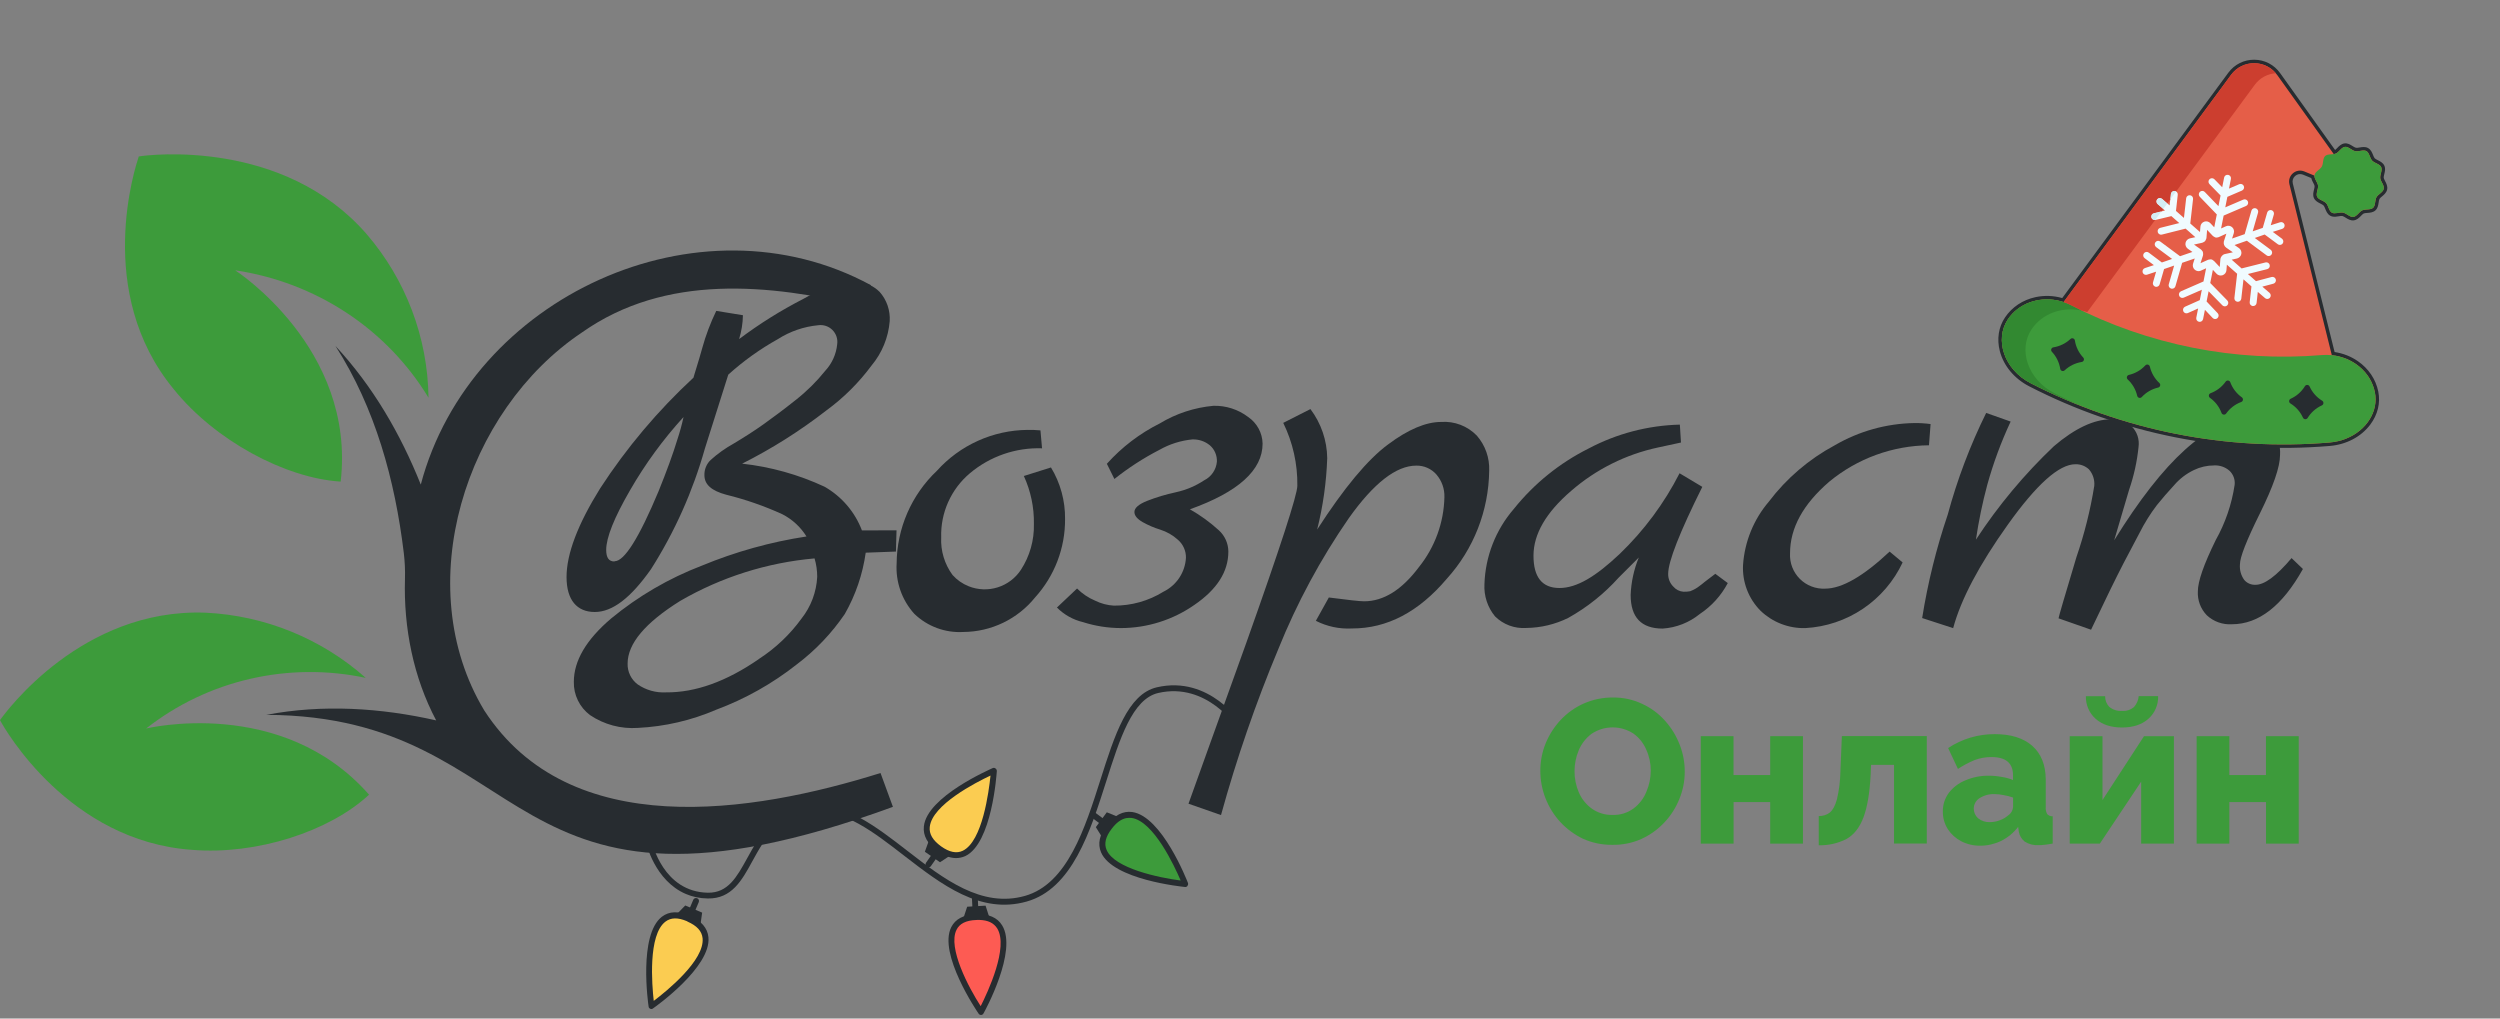 <svg width="243" height="99" viewBox="0 0 243 99" fill="none" xmlns="http://www.w3.org/2000/svg">
<rect x="0" y="0" width="243" height="99" fill="#808080" stroke="none"/>
<path d="M87.143 51.549L87.084 53.612L84.148 53.721C83.853 55.818 83.164 57.839 82.115 59.679C80.837 61.557 79.26 63.212 77.446 64.58C75.082 66.445 72.441 67.931 69.62 68.983C67.205 70.024 64.623 70.624 61.997 70.752C60.353 70.867 58.719 70.429 57.353 69.509C56.851 69.134 56.446 68.645 56.172 68.082C55.897 67.519 55.762 66.898 55.777 66.272C55.777 64.229 56.981 62.181 59.389 60.128C62.032 57.945 65.014 56.207 68.216 54.982C71.481 53.631 74.897 52.678 78.39 52.145C77.819 51.224 77.007 50.477 76.043 49.983C74.286 49.182 72.457 48.546 70.582 48.085C69.173 47.703 68.469 47.107 68.469 46.187C68.461 45.912 68.511 45.639 68.616 45.385C68.719 45.13 68.876 44.9 69.075 44.711C69.753 44.1 70.498 43.568 71.296 43.125C72.328 42.508 73.314 41.882 74.232 41.227C75.15 40.571 76.19 39.798 77.343 38.879C78.405 38.047 79.368 37.095 80.212 36.042C80.871 35.333 81.28 34.427 81.375 33.463C81.411 33.212 81.388 32.955 81.308 32.715C81.228 32.474 81.093 32.255 80.913 32.075C80.734 31.895 80.515 31.759 80.273 31.68C80.033 31.6 79.777 31.577 79.525 31.613C78.132 31.746 76.791 32.208 75.612 32.962C73.878 33.927 72.26 35.086 70.788 36.416L68.518 43.589C67.352 47.737 65.585 51.692 63.274 55.328C61.316 58.108 59.536 59.486 57.812 59.486C56.089 59.486 55.068 58.333 55.068 56.089C55.068 53.845 56.154 50.971 58.336 47.468C60.903 43.52 63.949 39.906 67.406 36.708C67.406 36.708 67.504 36.344 67.7 35.727C67.896 35.111 68.072 34.487 68.25 33.86C68.595 32.607 69.054 31.388 69.62 30.218L72.212 30.639C72.199 31.426 72.074 32.208 71.841 32.96C73.809 31.479 75.901 30.17 78.094 29.047C79.595 28.161 81.264 27.598 82.995 27.394C83.457 27.373 83.919 27.451 84.349 27.621C84.781 27.789 85.172 28.044 85.5 28.371C85.843 28.758 86.106 29.208 86.274 29.697C86.441 30.186 86.511 30.703 86.48 31.219C86.35 32.801 85.735 34.304 84.718 35.524C83.478 37.201 81.99 38.679 80.304 39.909C77.755 41.889 75.019 43.617 72.135 45.067C74.91 45.373 77.616 46.13 80.147 47.309C81.813 48.261 83.097 49.761 83.779 51.554L87.143 51.549ZM59.745 54.551C60.692 54.551 62.114 52.285 64.011 47.752C64.821 45.751 65.428 44.081 65.833 42.743C66.075 42.019 66.278 41.282 66.439 40.535C64.454 42.711 62.712 45.096 61.243 47.649C59.696 50.321 58.922 52.255 58.922 53.45C58.922 54.203 59.18 54.575 59.714 54.575L59.745 54.551ZM73.778 64.043C75.383 63.004 76.783 61.676 77.905 60.128C78.824 58.966 79.358 57.547 79.433 56.068C79.433 55.462 79.347 54.859 79.174 54.278C74.574 54.683 70.118 56.091 66.121 58.405C62.706 60.538 61.004 62.563 61.004 64.5C60.992 64.891 61.075 65.279 61.246 65.632C61.417 65.984 61.67 66.291 61.984 66.525C62.79 67.079 63.757 67.351 64.734 67.298C67.59 67.324 70.6 66.245 73.762 64.061L73.778 64.043Z" fill="#272C30"/>
<path d="M102.154 45.436C103.07 46.945 103.544 48.68 103.524 50.445C103.544 53.264 102.502 55.988 100.606 58.075C99.766 59.114 98.705 59.955 97.501 60.534C96.296 61.114 94.978 61.419 93.641 61.428C92.766 61.479 91.89 61.349 91.068 61.044C90.246 60.739 89.496 60.268 88.866 59.658C88.269 58.996 87.81 58.222 87.516 57.381C87.222 56.539 87.099 55.648 87.153 54.758C87.166 53.073 87.519 51.408 88.19 49.863C88.862 48.318 89.838 46.925 91.061 45.766C92.173 44.528 93.53 43.535 95.046 42.85C96.562 42.164 98.205 41.802 99.868 41.786C100.29 41.779 100.712 41.794 101.132 41.833L101.287 43.576C98.73 43.489 96.231 44.353 94.273 46.001C93.369 46.761 92.649 47.716 92.166 48.794C91.683 49.871 91.45 51.044 91.484 52.225C91.42 53.538 91.81 54.833 92.589 55.893C93.019 56.371 93.554 56.745 94.152 56.984C95.053 57.344 96.052 57.382 96.978 57.09C97.904 56.799 98.701 56.196 99.234 55.385C100.094 54.062 100.533 52.51 100.495 50.933C100.523 49.324 100.189 47.729 99.518 46.267L102.154 45.436Z" fill="#272C30"/>
<path d="M122.724 43.115C122.724 45.694 120.369 47.824 115.659 49.504C116.672 50.078 117.618 50.764 118.478 51.549C118.765 51.811 118.995 52.13 119.153 52.485C119.311 52.84 119.394 53.224 119.396 53.612C119.396 55.568 118.291 57.299 116.079 58.807C113.989 60.262 111.504 61.044 108.957 61.049C107.705 61.047 106.46 60.852 105.268 60.471C104.307 60.244 103.43 59.752 102.734 59.052L104.69 57.203C105.195 57.708 105.793 58.11 106.452 58.387C107.016 58.666 107.63 58.829 108.258 58.867C109.962 58.882 111.635 58.413 113.084 57.515C113.709 57.21 114.241 56.743 114.626 56.164C115.011 55.584 115.235 54.913 115.274 54.219C115.28 53.885 115.213 53.554 115.076 53.249C114.939 52.944 114.736 52.674 114.482 52.457C113.989 52.011 113.404 51.678 112.769 51.479C112.174 51.297 111.599 51.05 111.056 50.744C110.541 50.445 110.265 50.12 110.265 49.767C110.265 49.375 110.675 49.014 111.508 48.681C112.408 48.331 113.334 48.053 114.278 47.85C115.266 47.637 116.206 47.241 117.049 46.684C117.392 46.515 117.686 46.259 117.9 45.942C118.117 45.625 118.248 45.258 118.282 44.876C118.295 44.577 118.24 44.278 118.122 44.002C118.007 43.728 117.83 43.485 117.606 43.29C117.126 42.893 116.516 42.688 115.893 42.712C114.772 42.822 113.685 43.165 112.705 43.721C111.153 44.52 109.684 45.47 108.319 46.558L107.587 45.08C109.04 43.462 110.785 42.131 112.731 41.157C114.317 40.197 116.101 39.612 117.947 39.444C119.165 39.412 120.357 39.797 121.326 40.535C121.747 40.824 122.094 41.209 122.337 41.657C122.582 42.107 122.714 42.608 122.724 43.12V43.115Z" fill="#272C30"/>
<path d="M134.916 43.202C136.874 41.735 138.605 41.013 140.075 41.013C140.716 40.967 141.358 41.063 141.958 41.292C142.558 41.522 143.1 41.88 143.547 42.341C144.367 43.282 144.797 44.499 144.749 45.746C144.705 49.638 143.237 53.38 140.622 56.264C137.894 59.485 134.825 61.093 131.415 61.087C130.199 61.153 128.987 60.897 127.902 60.344L129.163 58.075C131.023 58.317 132.168 58.446 132.589 58.446C134.488 58.446 136.267 57.329 137.921 55.119C139.472 53.187 140.343 50.797 140.397 48.32C140.422 47.518 140.146 46.736 139.624 46.127C139.381 45.848 139.08 45.625 138.741 45.475C138.403 45.325 138.036 45.251 137.666 45.258C135.71 45.258 133.522 46.963 131.1 50.373C128.354 54.346 126.056 58.611 124.251 63.092C122.056 68.346 120.195 73.735 118.682 79.225L115.522 78.119C115.592 77.904 116.257 76.084 117.48 72.661C118.703 69.238 119.954 65.813 121.148 62.46C124.45 53.174 126.101 48.094 126.101 47.218C126.132 45.1 125.663 43.005 124.731 41.103L127.373 39.762C128.413 41.138 128.985 42.811 129.006 44.536C128.926 46.876 128.598 49.201 128.028 51.472C130.644 47.415 132.94 44.659 134.916 43.202Z" fill="#272C30"/>
<path d="M166.728 55.774L167.94 56.674C167.3 57.888 166.365 58.921 165.221 59.679C164.194 60.515 162.932 61.011 161.61 61.098C159.536 61.098 158.499 60.008 158.499 57.83C158.548 56.58 158.816 55.348 159.291 54.19L157.335 56.145C155.928 57.711 154.272 59.034 152.434 60.061C151.164 60.688 149.77 61.022 148.353 61.038C147.797 61.078 147.238 60.998 146.715 60.804C146.192 60.61 145.716 60.306 145.319 59.914C144.592 59.034 144.224 57.912 144.288 56.772C144.375 54.081 145.384 51.501 147.146 49.465C149.116 47.005 151.596 45.002 154.415 43.594C157.151 42.144 160.186 41.349 163.282 41.273L163.39 43.014L161.169 43.494C158.04 44.163 155.131 45.615 152.715 47.714C150.267 49.816 149.055 51.92 149.055 54.012C149.055 56.104 149.896 57.154 151.58 57.154C153.265 57.154 155.112 56.04 157.449 53.827C159.806 51.559 161.768 48.914 163.253 46.001L165.464 47.322C163.254 51.763 162.148 54.581 162.147 55.774C162.141 56.004 162.183 56.233 162.268 56.447C162.353 56.661 162.482 56.856 162.647 57.017C162.769 57.161 162.918 57.279 163.086 57.364C163.254 57.45 163.437 57.501 163.625 57.515C163.848 57.525 164.071 57.508 164.29 57.466L164.602 57.329C164.742 57.261 164.877 57.183 165.005 57.095L165.425 56.782C165.541 56.674 165.748 56.525 166.032 56.303L166.728 55.774Z" fill="#272C30"/>
<path d="M183.671 53.615L184.935 54.67C184.082 56.489 182.752 58.044 181.086 59.167C179.419 60.291 177.48 60.942 175.473 61.051C174.676 61.071 173.882 60.934 173.138 60.646C172.394 60.359 171.714 59.928 171.137 59.377C170.553 58.793 170.098 58.092 169.803 57.32C169.508 56.548 169.379 55.722 169.424 54.897C169.582 52.636 170.46 50.485 171.931 48.761C173.647 46.494 175.833 44.625 178.339 43.282C180.691 41.911 183.356 41.166 186.078 41.121C186.604 41.115 187.13 41.148 187.652 41.219L187.497 43.282C183.958 43.315 180.537 44.563 177.808 46.816C175.264 49.002 173.992 51.323 173.992 53.78C173.967 54.237 174.038 54.694 174.201 55.122C174.364 55.549 174.616 55.938 174.939 56.261C175.261 56.587 175.649 56.839 176.077 57.002C176.504 57.167 176.961 57.24 177.418 57.216C179.046 57.206 181.12 56.011 183.671 53.615Z" fill="#272C30"/>
<path d="M222.74 54.247L223.844 55.305C221.847 58.885 219.549 60.676 216.949 60.677C216.503 60.706 216.056 60.644 215.636 60.494C215.215 60.344 214.83 60.11 214.503 59.806C214.206 59.499 213.975 59.135 213.825 58.736C213.675 58.336 213.609 57.91 213.631 57.484C213.631 56.507 214.209 54.861 215.365 52.503C216.301 50.838 216.925 49.015 217.207 47.126C217.235 46.874 217.205 46.62 217.119 46.383C217.031 46.145 216.89 45.931 216.706 45.756C216.291 45.393 215.75 45.207 215.2 45.24C214.521 45.24 213.852 45.395 213.242 45.691C212.517 46.038 211.871 46.53 211.346 47.138C210.729 47.804 210.162 48.459 209.651 49.096C209.009 49.939 208.446 50.84 207.969 51.786L206.421 54.722C205.678 56.156 204.621 58.318 203.251 61.209L200.091 60.102C200.091 59.995 200.671 58.009 201.832 54.144C202.607 51.892 203.186 49.578 203.563 47.226C203.589 46.938 203.557 46.647 203.468 46.371C203.38 46.096 203.236 45.841 203.047 45.622C202.69 45.288 202.215 45.109 201.726 45.124C200.142 45.124 197.954 47.081 195.161 50.995C192.368 54.908 190.597 58.261 189.847 61.054L186.834 60.074C187.378 56.661 188.209 53.3 189.318 50.027C190.241 46.617 191.493 43.304 193.056 40.136L195.434 40.977C194.509 42.958 193.749 45.013 193.164 47.12C192.693 48.876 192.325 50.657 192.06 52.454C194.225 49.144 196.768 46.096 199.637 43.373C201.682 41.629 203.55 40.76 205.175 40.76C205.541 40.708 205.913 40.742 206.264 40.858C206.614 40.975 206.931 41.172 207.192 41.433C207.453 41.694 207.65 42.012 207.768 42.362C207.884 42.712 207.917 43.084 207.866 43.45C207.721 44.87 207.412 46.269 206.945 47.618C206.331 49.682 205.841 51.327 205.498 52.519C210.337 44.691 214.679 40.778 218.522 40.778C218.94 40.757 219.358 40.825 219.748 40.977C220.134 41.128 220.485 41.356 220.78 41.647C221.384 42.365 221.686 43.29 221.62 44.226C221.62 45.375 220.968 47.267 219.663 49.901C218.357 52.535 217.711 54.189 217.723 54.864C217.676 55.401 217.826 55.937 218.143 56.372C218.272 56.525 218.435 56.646 218.618 56.726C218.801 56.808 219 56.848 219.201 56.842C220.08 56.868 221.259 56.003 222.74 54.247Z" fill="#272C30"/>
<path d="M85.587 75.137C73.076 79.055 55.385 81.866 47.073 69.06C39.791 56.963 45.19 39.914 56.584 32.302C64.708 26.584 74.755 27.598 83.913 29.78L84.648 27.716C67.899 18.634 45.729 28.869 40.9 47.102C38.932 42.173 36.231 37.525 32.606 33.628C36.476 39.651 38.398 46.687 39.249 53.747C39.35 54.589 39.388 55.437 39.363 56.285C39.226 61.018 40.175 65.828 42.396 70.022C36.992 68.8 31.36 68.441 25.887 69.483C52.245 69.597 48.291 92.506 86.792 78.426L85.587 75.137Z" fill="#272C30"/>
<path d="M35.55 65.89C31.842 65.101 28.005 65.134 24.311 65.986C20.628 66.831 17.177 68.479 14.204 70.811C14.204 70.811 27.388 67.595 35.873 77.242C32.05 80.801 24.948 83.128 18.654 82.604C6.707 81.766 0.48 70.907 0 69.996C0.591 69.166 7.976 59.106 19.972 59.553C25.736 59.825 31.233 62.062 35.55 65.89Z" fill="#3D9B3B"/>
<path d="M41.651 38.655C39.641 35.346 36.919 32.527 33.683 30.401C30.419 28.254 26.726 26.845 22.861 26.274C22.861 26.274 34.606 33.829 33.115 46.813C27.698 46.473 20.872 42.8 16.876 37.817C9.117 28.392 13.172 16.189 13.487 15.207C14.573 15.021 27.559 13.489 35.623 22.738C39.443 27.169 41.578 32.805 41.651 38.655Z" fill="#3D9B3B"/>
<path d="M156.725 82.119C155.738 82.132 154.759 81.928 153.859 81.523C153.027 81.123 152.278 80.569 151.651 79.891C151.037 79.215 150.552 78.434 150.219 77.585C149.889 76.734 149.72 75.83 149.721 74.918C149.718 74.004 149.893 73.099 150.237 72.253C150.585 71.408 151.083 70.633 151.708 69.965C152.344 69.29 153.109 68.749 153.957 68.374C154.847 67.984 155.81 67.788 156.782 67.799C157.762 67.785 158.733 67.996 159.619 68.415C160.461 68.799 161.213 69.354 161.828 70.045C162.444 70.724 162.929 71.511 163.259 72.367C163.587 73.197 163.756 74.082 163.757 74.974C163.763 75.902 163.583 76.821 163.228 77.677C162.886 78.525 162.387 79.3 161.758 79.963C161.125 80.632 160.368 81.173 159.529 81.554C158.646 81.942 157.689 82.135 156.725 82.119ZM153.044 74.959C153.041 75.668 153.183 76.37 153.462 77.022C153.732 77.648 154.165 78.191 154.715 78.593C155.306 79.014 156.018 79.231 156.743 79.21C157.479 79.237 158.203 79.013 158.794 78.573C159.344 78.158 159.77 77.602 160.027 76.963C160.306 76.317 160.451 75.621 160.455 74.918C160.459 74.211 160.31 73.512 160.017 72.87C159.754 72.239 159.319 71.695 158.763 71.299C158.155 70.904 157.443 70.696 156.718 70.703C155.992 70.71 155.285 70.931 154.684 71.338C154.141 71.751 153.716 72.299 153.451 72.929C153.184 73.572 153.045 74.262 153.044 74.959Z" fill="#3D9B3B"/>
<path d="M165.315 82V71.557H168.498V75.335H172.063V71.557H175.247V82H172.063V77.961H168.504V82H165.315Z" fill="#3D9B3B"/>
<path d="M176.782 82.158V79.321C177.167 79.333 177.546 79.214 177.855 78.983C178.145 78.745 178.378 78.316 178.551 77.693C178.76 76.8 178.873 75.887 178.889 74.969L179.028 71.546H187.283V81.99H184.1V74.343H181.866L181.827 75.317C181.735 77.08 181.502 78.456 181.131 79.444C180.759 80.433 180.211 81.134 179.485 81.546C178.65 81.974 177.72 82.184 176.782 82.158Z" fill="#3D9B3B"/>
<path d="M188.844 78.877C188.834 78.228 189.037 77.594 189.422 77.071C189.835 76.533 190.385 76.115 191.014 75.859C191.746 75.542 192.538 75.385 193.335 75.4C193.756 75.4 194.176 75.441 194.589 75.521C194.959 75.575 195.32 75.675 195.665 75.818V75.356C195.665 74.175 194.968 73.585 193.575 73.587C193.011 73.583 192.452 73.683 191.924 73.883C191.36 74.115 190.82 74.402 190.312 74.74L189.358 72.71C190.702 71.82 192.28 71.349 193.893 71.358C195.459 71.358 196.673 71.737 197.533 72.493C198.392 73.25 198.83 74.33 198.846 75.733V78.451C198.826 78.685 198.875 78.92 198.985 79.127C199.054 79.2 199.137 79.258 199.23 79.296C199.324 79.334 199.424 79.351 199.524 79.346V81.993C199.245 82.044 198.993 82.086 198.766 82.111C198.568 82.135 198.369 82.148 198.17 82.15C197.689 82.183 197.21 82.062 196.802 81.805C196.496 81.562 196.29 81.215 196.225 80.829L196.165 80.37C195.722 80.95 195.151 81.42 194.496 81.743C193.869 82.044 193.182 82.201 192.487 82.202C191.837 82.211 191.195 82.06 190.616 81.763C190.093 81.489 189.649 81.085 189.327 80.59C189.003 80.078 188.835 79.483 188.844 78.877ZM195.172 79.274C195.311 79.185 195.429 79.065 195.515 78.924C195.601 78.783 195.654 78.624 195.67 78.459V77.525C195.374 77.414 195.067 77.334 194.754 77.285C194.467 77.223 194.174 77.19 193.88 77.188C193.36 77.165 192.845 77.304 192.407 77.585C192.236 77.693 192.095 77.843 191.998 78.02C191.9 78.197 191.849 78.396 191.85 78.598C191.849 78.775 191.886 78.949 191.958 79.11C192.03 79.271 192.136 79.415 192.267 79.532C192.592 79.796 193.003 79.931 193.421 79.911C193.747 79.91 194.071 79.849 194.375 79.731C194.666 79.629 194.937 79.474 195.172 79.274Z" fill="#3D9B3B"/>
<path d="M201.177 82.001V71.557H204.361V77.763L208.398 71.557H211.303V82.001H208.122V75.973L204.103 82.001H201.177ZM206.252 70.713C205.189 70.713 204.34 70.435 203.706 69.878C203.394 69.602 203.147 69.262 202.981 68.88C202.816 68.499 202.736 68.085 202.748 67.67H204.619C204.61 68.053 204.753 68.424 205.016 68.701C205.361 68.989 205.804 69.131 206.252 69.099C206.463 69.116 206.675 69.092 206.876 69.027C207.078 68.962 207.265 68.857 207.425 68.72C207.688 68.428 207.848 68.058 207.882 67.667H209.77C209.783 68.083 209.704 68.496 209.539 68.877C209.374 69.259 209.127 69.6 208.816 69.875C208.181 70.434 207.327 70.713 206.252 70.713Z" fill="#3D9B3B"/>
<path d="M213.513 82V71.557H216.692V75.335H220.251V71.557H223.435V82H220.257V77.961H216.692V82H213.513Z" fill="#3D9B3B"/>
<g clip-path="url(#clip0_2_4458)">
<path d="M208.859 24.552C208.71 24.441 208.499 24.47 208.387 24.619C208.275 24.767 208.305 24.979 208.454 25.09L209.357 25.77L208.483 26.058C208.306 26.116 208.21 26.306 208.269 26.483C208.308 26.603 208.408 26.685 208.523 26.708C208.578 26.719 208.637 26.716 208.694 26.698L209.573 26.408L209.271 27.45C209.219 27.628 209.322 27.815 209.501 27.867C209.51 27.87 209.52 27.872 209.529 27.874C209.699 27.908 209.869 27.806 209.918 27.637L210.349 26.149L211.326 25.813L210.804 27.634C210.753 27.813 210.856 28 211.035 28.051C211.044 28.054 211.053 28.056 211.063 28.058C211.233 28.091 211.403 27.99 211.452 27.82L212.104 25.546L213.328 25.124L213.171 25.609C213.094 25.827 213.157 26.065 213.33 26.216C213.407 26.282 213.496 26.325 213.59 26.344C213.707 26.367 213.831 26.352 213.942 26.297L214.433 26.075L214.179 27.357L211.993 28.311C211.823 28.386 211.745 28.584 211.819 28.755C211.865 28.86 211.958 28.93 212.063 28.951C212.128 28.963 212.197 28.957 212.263 28.929L214.019 28.162L213.819 29.171L212.387 29.81C212.218 29.886 212.141 30.085 212.217 30.255C212.264 30.359 212.356 30.428 212.46 30.448C212.526 30.461 212.596 30.455 212.662 30.425L213.658 29.981L213.479 30.881C213.443 31.064 213.561 31.241 213.744 31.277C213.926 31.313 214.104 31.195 214.14 31.012L214.319 30.112L215.069 30.903C215.118 30.956 215.181 30.989 215.247 31.002C215.351 31.023 215.462 30.994 215.545 30.916C215.68 30.788 215.686 30.575 215.558 30.44L214.48 29.302L214.677 28.308L216.012 29.675C216.061 29.725 216.122 29.757 216.187 29.77C216.292 29.791 216.405 29.761 216.488 29.68C216.621 29.55 216.623 29.337 216.493 29.204L214.836 27.507L215.09 26.227L215.435 26.593C215.583 26.762 215.816 26.824 216.031 26.752C216.249 26.679 216.398 26.483 216.41 26.26L216.452 25.726L217.45 26.607L217.183 28.958C217.163 29.134 217.282 29.293 217.452 29.326C217.461 29.328 217.47 29.33 217.48 29.331C217.665 29.352 217.832 29.219 217.852 29.034L218.066 27.151L218.84 27.835L218.67 29.375C218.651 29.55 218.769 29.709 218.939 29.742C218.949 29.744 218.958 29.746 218.968 29.747C219.153 29.767 219.319 29.634 219.34 29.449L219.459 28.371L220.161 28.975C220.206 29.014 220.259 29.039 220.315 29.05C220.43 29.073 220.554 29.034 220.636 28.939C220.757 28.798 220.741 28.585 220.6 28.464L219.898 27.86L220.97 27.575C221.15 27.527 221.257 27.343 221.209 27.163C221.162 26.983 220.977 26.876 220.797 26.924L219.282 27.327L218.495 26.632L220.372 26.16C220.552 26.115 220.662 25.932 220.616 25.752C220.571 25.571 220.388 25.462 220.207 25.507L217.883 26.091L216.918 25.239L217.428 25.127L217.445 25.123C217.657 25.064 217.815 24.897 217.857 24.686C217.899 24.475 217.817 24.26 217.643 24.125L217.198 23.815L218.397 23.398L220.314 24.82C220.355 24.851 220.401 24.871 220.448 24.88C220.572 24.905 220.705 24.858 220.785 24.75C220.896 24.601 220.864 24.39 220.715 24.279L219.166 23.13L220.128 22.795L221.404 23.739C221.446 23.77 221.492 23.789 221.539 23.799C221.663 23.823 221.795 23.777 221.875 23.668C221.986 23.519 221.954 23.308 221.805 23.197L220.913 22.538L221.833 22.244C222.01 22.188 222.108 21.998 222.051 21.821C221.995 21.644 221.805 21.546 221.628 21.602L220.715 21.894L221.019 20.845C221.07 20.667 220.967 20.48 220.789 20.428C220.61 20.377 220.423 20.479 220.371 20.658L219.94 22.147L218.962 22.488L219.485 20.661C219.537 20.482 219.433 20.295 219.254 20.244C219.075 20.192 218.889 20.296 218.838 20.475L218.183 22.759L216.957 23.186L217.119 22.686C217.195 22.468 217.133 22.23 216.96 22.079C216.787 21.93 216.549 21.899 216.348 21.998L215.889 22.205L216.138 20.954L218.318 20.019C218.489 19.946 218.568 19.748 218.495 19.577C218.421 19.406 218.223 19.327 218.052 19.4L216.297 20.152L216.499 19.133L217.921 18.521C218.092 18.448 218.171 18.25 218.097 18.079C218.024 17.908 217.826 17.829 217.655 17.902L216.659 18.331L216.845 17.391C216.882 17.208 216.763 17.031 216.581 16.995C216.398 16.959 216.221 17.077 216.185 17.26L215.998 18.2L215.241 17.423C215.111 17.29 214.898 17.287 214.765 17.417C214.632 17.547 214.629 17.76 214.759 17.893L215.839 19.002L215.633 20.037L214.303 18.657C214.174 18.523 213.961 18.519 213.827 18.648C213.693 18.777 213.689 18.991 213.818 19.125L215.473 20.842L215.224 22.095L214.855 21.702C214.707 21.533 214.474 21.471 214.258 21.543C214.041 21.616 213.892 21.812 213.88 22.035L213.839 22.553L212.895 21.724L213.165 19.349C213.186 19.164 213.053 18.998 212.868 18.976C212.683 18.955 212.516 19.088 212.495 19.273L212.279 21.182L211.504 20.502L211.678 18.931C211.698 18.747 211.565 18.581 211.38 18.559C211.195 18.539 211.029 18.672 211.008 18.857L210.886 19.961L210.16 19.328C210.02 19.205 209.807 19.22 209.685 19.36C209.562 19.5 209.577 19.713 209.717 19.835L210.436 20.463L209.356 20.724C209.175 20.768 209.064 20.95 209.108 21.131C209.14 21.262 209.245 21.357 209.37 21.382C209.416 21.391 209.465 21.391 209.514 21.379L211.057 21.005L211.826 21.681L209.976 22.147C209.796 22.192 209.686 22.375 209.732 22.555C209.765 22.686 209.869 22.779 209.993 22.804C210.041 22.813 210.091 22.812 210.141 22.8L212.441 22.222L213.387 23.053L212.862 23.168L212.845 23.172C212.633 23.231 212.475 23.398 212.433 23.609C212.391 23.82 212.473 24.035 212.647 24.17L213.104 24.489L211.901 24.903L209.976 23.475C209.827 23.364 209.616 23.395 209.505 23.545C209.394 23.694 209.425 23.905 209.575 24.016L211.128 25.169L210.134 25.511L208.859 24.552ZM214.006 23.607C214.084 23.594 214.154 23.561 214.215 23.518C214.258 23.499 214.298 23.471 214.331 23.434C214.362 23.398 214.385 23.357 214.398 23.315C214.431 23.257 214.455 23.197 214.466 23.137L214.532 22.341L215.057 22.9L215.065 22.908C215.117 22.96 215.176 22.999 215.239 23.028C215.277 23.056 215.321 23.077 215.371 23.087C215.425 23.098 215.479 23.093 215.529 23.079C215.596 23.072 215.661 23.054 215.72 23.021L216.402 22.713L216.168 23.435L216.158 23.474C216.112 23.708 216.191 23.919 216.381 24.067L217.036 24.523L216.284 24.689C216.035 24.73 215.864 24.954 215.824 25.158L215.758 25.954L215.233 25.395L215.225 25.387C215.189 25.351 215.15 25.322 215.11 25.297C215.066 25.257 215.011 25.227 214.948 25.214C214.9 25.205 214.852 25.207 214.807 25.217C214.738 25.22 214.668 25.234 214.597 25.263L213.888 25.583L214.122 24.86L214.132 24.822C214.147 24.746 214.147 24.672 214.137 24.603C214.136 24.567 214.132 24.531 214.12 24.496C214.104 24.449 214.078 24.409 214.046 24.375C214.01 24.322 213.965 24.272 213.909 24.229L213.254 23.772L214.006 23.607ZM231.169 38.06C230.93 36.871 230.223 35.82 229.18 35.102C228.506 34.638 227.732 34.338 226.923 34.218L222.86 17.83C222.792 17.556 222.879 17.283 223.092 17.099C223.305 16.915 223.588 16.869 223.848 16.975L224.653 17.305C224.694 17.476 224.774 17.631 224.845 17.766C224.906 17.881 224.969 18 224.978 18.078C224.988 18.164 224.954 18.3 224.922 18.432C224.858 18.688 224.786 18.977 224.916 19.258C225.047 19.541 225.327 19.68 225.552 19.792C225.673 19.852 225.797 19.914 225.854 19.976C225.909 20.036 225.961 20.163 226.01 20.286C226.104 20.521 226.221 20.813 226.497 20.968C226.571 21.009 226.647 21.035 226.724 21.05C226.923 21.09 227.126 21.056 227.312 21.025C227.448 21.002 227.589 20.979 227.678 20.996C227.767 21.014 227.888 21.09 228.005 21.163C228.227 21.301 228.478 21.457 228.781 21.421C229.094 21.384 229.314 21.159 229.491 20.978C229.584 20.883 229.68 20.785 229.754 20.75C229.83 20.715 229.969 20.705 230.103 20.696C230.353 20.679 230.665 20.657 230.895 20.445C231.122 20.235 231.166 19.94 231.205 19.68C231.225 19.546 231.246 19.407 231.289 19.331C231.327 19.263 231.43 19.177 231.53 19.093C231.726 18.93 231.969 18.728 232.032 18.413C232.094 18.099 231.947 17.819 231.828 17.593C231.768 17.478 231.705 17.358 231.696 17.281C231.686 17.195 231.719 17.059 231.752 16.927C231.816 16.672 231.887 16.382 231.757 16.101C231.626 15.818 231.346 15.678 231.121 15.567C231.001 15.507 230.877 15.445 230.82 15.383C230.764 15.323 230.713 15.196 230.664 15.073C230.57 14.838 230.453 14.546 230.177 14.391C229.911 14.242 229.619 14.291 229.362 14.334C229.225 14.357 229.085 14.38 228.996 14.363C228.907 14.345 228.786 14.269 228.668 14.196C228.447 14.058 228.196 13.902 227.893 13.938C227.579 13.975 227.36 14.2 227.183 14.381C227.11 14.456 227.035 14.532 226.97 14.578L221.629 7.107C221.043 6.287 220.128 5.813 219.12 5.805C218.112 5.798 217.19 6.259 216.591 7.071L214.845 9.441L200.449 28.971C199.606 28.732 198.714 28.697 197.857 28.881C196.618 29.146 195.564 29.847 194.889 30.854C194.26 31.789 194.08 32.949 194.381 34.121C194.751 35.556 195.789 36.804 197.23 37.545C201.736 39.865 206.515 41.527 211.431 42.504C216.346 43.48 221.397 43.77 226.448 43.348C228.063 43.214 229.5 42.457 230.389 41.273C231.116 40.305 231.393 39.164 231.169 38.06ZM226.135 15.778C226.156 15.636 226.183 15.458 226.236 15.408C226.291 15.357 226.472 15.345 226.618 15.335C226.803 15.322 227.014 15.307 227.203 15.22C227.389 15.134 227.536 14.984 227.665 14.852C227.768 14.747 227.895 14.616 227.972 14.607C227.981 14.606 227.992 14.606 228.004 14.609C228.082 14.624 228.213 14.706 228.312 14.768C228.473 14.868 228.655 14.982 228.864 15.023C229.074 15.065 229.286 15.03 229.473 14.998C229.606 14.976 229.788 14.946 229.848 14.979C229.916 15.017 229.984 15.187 230.039 15.323C230.107 15.495 230.185 15.689 230.325 15.84C230.466 15.993 230.655 16.087 230.822 16.17C230.952 16.235 231.115 16.315 231.146 16.384C231.176 16.45 231.133 16.624 231.098 16.765C231.053 16.946 231.002 17.152 231.027 17.36C231.051 17.561 231.147 17.745 231.232 17.907C231.305 18.045 231.387 18.201 231.371 18.282C231.355 18.363 231.219 18.476 231.099 18.576C230.959 18.693 230.8 18.825 230.701 19.002C230.598 19.185 230.567 19.395 230.539 19.58C230.518 19.723 230.491 19.901 230.438 19.95C230.382 20.001 230.202 20.014 230.056 20.024C229.87 20.037 229.66 20.051 229.471 20.139C229.284 20.225 229.138 20.375 229.009 20.507C228.906 20.612 228.779 20.743 228.702 20.752C228.633 20.76 228.476 20.662 228.362 20.591C228.201 20.491 228.019 20.377 227.809 20.335C227.6 20.294 227.388 20.329 227.201 20.36C227.068 20.383 226.885 20.413 226.826 20.38C226.758 20.341 226.69 20.172 226.635 20.036C226.567 19.864 226.489 19.67 226.349 19.519C226.208 19.366 226.019 19.272 225.852 19.189C225.722 19.124 225.559 19.043 225.528 18.975C225.497 18.909 225.541 18.735 225.575 18.594C225.621 18.413 225.672 18.207 225.647 17.999C225.623 17.797 225.527 17.614 225.442 17.452C225.369 17.314 225.287 17.157 225.303 17.077C225.319 16.996 225.455 16.883 225.575 16.783C225.715 16.666 225.874 16.533 225.973 16.356C226.076 16.173 226.107 15.964 226.135 15.778ZM215.387 9.841L217.134 7.47C217.603 6.835 218.325 6.473 219.115 6.479C219.905 6.485 220.622 6.857 221.081 7.499L226.231 14.702C226.071 14.733 225.911 14.791 225.779 14.914C225.552 15.123 225.508 15.418 225.468 15.679C225.448 15.813 225.428 15.952 225.385 16.027C225.347 16.096 225.243 16.182 225.143 16.265C225.023 16.366 224.884 16.482 224.781 16.63L224.104 16.352C223.61 16.15 223.054 16.241 222.651 16.589C222.248 16.937 222.078 17.474 222.206 17.992L226.215 34.159C226.037 34.156 225.86 34.16 225.682 34.175C217.301 34.876 208.92 33.211 201.443 29.361C201.335 29.305 201.224 29.255 201.113 29.207L215.387 9.841ZM229.851 40.868C229.076 41.899 227.816 42.559 226.393 42.677L226.392 42.677C216.416 43.511 206.439 41.529 197.538 36.946C196.268 36.293 195.355 35.202 195.034 33.953C194.781 32.97 194.928 32.003 195.448 31.23C196.026 30.368 196.931 29.768 197.998 29.54C198.622 29.406 199.268 29.404 199.893 29.528C200.321 29.613 200.741 29.758 201.136 29.96C204.931 31.914 208.954 33.314 213.093 34.136C217.231 34.957 221.485 35.202 225.737 34.846C226.825 34.758 227.912 35.046 228.798 35.657C229.697 36.276 230.304 37.176 230.509 38.194C230.694 39.107 230.46 40.057 229.851 40.868ZM202.737 34.523C202.35 34.114 202.099 33.602 202.011 33.042C201.976 32.824 201.825 32.644 201.615 32.573C201.406 32.502 201.177 32.551 201.018 32.702C200.608 33.088 200.096 33.339 199.537 33.428C199.319 33.462 199.139 33.614 199.067 33.823C198.996 34.032 199.046 34.261 199.196 34.421C199.582 34.83 199.833 35.342 199.922 35.901C199.957 36.119 200.108 36.299 200.318 36.371C200.343 36.379 200.369 36.386 200.395 36.391C200.581 36.428 200.775 36.374 200.915 36.242C201.325 35.855 201.837 35.604 202.396 35.516C202.614 35.481 202.794 35.33 202.866 35.12C202.937 34.911 202.887 34.683 202.737 34.523ZM200.562 35.653C200.443 35.063 200.177 34.52 199.785 34.067C200.375 33.949 200.918 33.683 201.371 33.29C201.489 33.88 201.756 34.424 202.148 34.876C201.558 34.994 201.015 35.261 200.562 35.653ZM202.291 34.851C202.29 34.851 202.29 34.85 202.29 34.851C202.29 34.85 202.291 34.851 202.291 34.851ZM210.121 36.982C209.708 36.601 209.422 36.108 209.295 35.556C209.245 35.341 209.081 35.172 208.867 35.115C208.654 35.06 208.429 35.124 208.28 35.285C207.899 35.699 207.405 35.985 206.853 36.112C206.638 36.162 206.469 36.325 206.412 36.54C206.356 36.753 206.421 36.978 206.583 37.127C206.996 37.508 207.282 38.001 207.41 38.553C207.459 38.768 207.623 38.937 207.837 38.994C207.849 38.997 207.862 39 207.874 39.002C208.076 39.043 208.284 38.976 208.424 38.824C208.806 38.41 209.299 38.124 209.851 37.997C210.066 37.947 210.235 37.783 210.292 37.569C210.348 37.356 210.283 37.131 210.121 36.982ZM208.03 38.261C207.871 37.681 207.568 37.157 207.145 36.733C207.725 36.574 208.249 36.271 208.674 35.848C208.833 36.428 209.136 36.952 209.559 37.376C208.978 37.535 208.455 37.838 208.03 38.261ZM225.89 38.661C225.407 38.366 225.03 37.938 224.799 37.425C224.709 37.225 224.516 37.091 224.296 37.078C224.075 37.064 223.867 37.172 223.751 37.36C223.456 37.843 223.028 38.22 222.515 38.451C222.315 38.541 222.181 38.734 222.167 38.954C222.153 39.175 222.262 39.384 222.45 39.499C222.933 39.794 223.31 40.222 223.541 40.735C223.62 40.911 223.778 41.035 223.965 41.072C223.991 41.078 224.017 41.081 224.044 41.083C224.265 41.097 224.474 40.989 224.589 40.8C224.885 40.317 225.312 39.94 225.825 39.71C226.026 39.62 226.159 39.427 226.173 39.207C226.187 38.986 226.079 38.777 225.89 38.661ZM224.093 40.327C223.824 39.791 223.424 39.337 222.924 39.002C223.459 38.734 223.913 38.334 224.248 37.834C224.516 38.37 224.916 38.823 225.417 39.158C224.881 39.426 224.428 39.827 224.093 40.327ZM218.103 38.347C217.642 38.018 217.295 37.566 217.101 37.038C217.025 36.831 216.843 36.687 216.624 36.656C216.404 36.626 216.188 36.72 216.06 36.9C215.731 37.361 215.279 37.708 214.751 37.902C214.545 37.978 214.398 38.161 214.369 38.379C214.34 38.599 214.433 38.815 214.613 38.943C215.074 39.271 215.421 39.724 215.615 40.252C215.687 40.446 215.853 40.587 216.055 40.627C216.068 40.63 216.08 40.632 216.093 40.634C216.312 40.663 216.528 40.57 216.656 40.39C216.985 39.929 217.438 39.582 217.966 39.388C218.172 39.312 218.318 39.129 218.347 38.91C218.377 38.691 218.283 38.475 218.103 38.347ZM216.194 39.883C215.964 39.33 215.596 38.849 215.12 38.48C215.673 38.25 216.153 37.882 216.522 37.407C216.753 37.96 217.12 38.44 217.596 38.809C217.043 39.04 216.563 39.407 216.194 39.883Z" fill="#272C30"/>
<path d="M230.839 38.127C230.435 36.124 228.661 34.734 226.652 34.523L222.532 17.912C222.322 17.061 223.166 16.332 223.976 16.664L224.965 17.07C224.945 17.395 225.276 17.729 225.312 18.039C225.353 18.38 225.081 18.812 225.222 19.117C225.364 19.426 225.871 19.498 226.101 19.748C226.33 19.995 226.361 20.507 226.661 20.674C226.95 20.836 227.401 20.599 227.744 20.667C228.086 20.735 228.412 21.126 228.741 21.087C229.082 21.047 229.307 20.586 229.612 20.445C229.921 20.303 230.417 20.429 230.666 20.199C230.913 19.971 230.827 19.467 230.995 19.168C231.156 18.878 231.633 18.691 231.701 18.348C231.769 18.006 231.4 17.65 231.361 17.321C231.321 16.98 231.593 16.548 231.452 16.243C231.309 15.935 230.803 15.862 230.572 15.612C230.344 15.365 230.312 14.854 230.012 14.686C229.723 14.524 229.273 14.762 228.93 14.694C228.587 14.626 228.262 14.234 227.933 14.273C227.591 14.313 227.366 14.774 227.061 14.915C226.995 14.946 226.92 14.964 226.84 14.976L223.204 9.89L221.355 7.304C220.257 5.769 217.982 5.753 216.862 7.271L215.116 9.642L200.579 29.364C200.375 29.296 200.169 29.241 199.96 29.2C198.147 28.84 196.218 29.477 195.168 31.043C193.856 32.994 194.784 35.91 197.384 37.246C206.329 41.852 216.394 43.851 226.42 43.013C228.754 42.82 230.484 41.28 230.84 39.489C230.928 39.046 230.932 38.585 230.839 38.127Z" fill="#E55E48"/>
<path d="M230.84 39.489C230.484 41.28 228.754 42.82 226.42 43.013C216.394 43.852 206.329 41.852 197.384 37.246C194.784 35.91 193.856 32.994 195.168 31.043C196.218 29.477 198.147 28.84 199.96 29.2C200.169 29.241 200.375 29.296 200.579 29.364C200.821 29.444 201.059 29.544 201.29 29.661C208.813 33.535 217.277 35.217 225.71 34.511C226.026 34.486 226.342 34.49 226.652 34.523C228.661 34.734 230.435 36.124 230.839 38.127C230.932 38.585 230.928 39.046 230.84 39.489Z" fill="#3D9B3B"/>
<path d="M231.701 18.349C231.633 18.691 231.156 18.879 230.994 19.168C230.827 19.468 230.913 19.971 230.666 20.199C230.417 20.429 229.92 20.303 229.612 20.445C229.307 20.587 229.082 21.047 228.741 21.088C228.412 21.127 228.086 20.735 227.744 20.667C227.401 20.599 226.95 20.836 226.661 20.674C226.361 20.507 226.329 19.995 226.101 19.748C225.871 19.499 225.364 19.426 225.222 19.118C225.081 18.812 225.353 18.38 225.312 18.039C225.273 17.71 224.904 17.355 224.972 17.012C225.04 16.67 225.517 16.482 225.679 16.193C225.847 15.893 225.76 15.39 226.007 15.162C226.257 14.931 226.753 15.058 227.061 14.915C227.366 14.774 227.591 14.313 227.932 14.273C228.261 14.234 228.587 14.626 228.93 14.694C229.272 14.762 229.723 14.524 230.012 14.686C230.312 14.854 230.344 15.366 230.572 15.613C230.802 15.862 231.309 15.935 231.452 16.243C231.593 16.548 231.321 16.98 231.361 17.322C231.4 17.651 231.769 18.006 231.701 18.349Z" fill="#3D9B3B"/>
<path d="M221.209 27.164C221.161 26.984 220.977 26.877 220.797 26.925L219.282 27.328L218.495 26.633L220.371 26.161C220.552 26.116 220.661 25.933 220.616 25.752C220.571 25.572 220.388 25.462 220.207 25.508L217.883 26.092L216.918 25.24L217.428 25.128L217.445 25.124C217.657 25.065 217.815 24.898 217.857 24.687C217.899 24.476 217.817 24.261 217.643 24.126L217.198 23.816L218.397 23.398L220.314 24.821C220.355 24.852 220.401 24.872 220.448 24.881C220.572 24.905 220.705 24.859 220.785 24.751C220.896 24.602 220.864 24.391 220.715 24.28L219.166 23.13L220.127 22.795L221.404 23.74C221.445 23.77 221.491 23.79 221.539 23.799C221.662 23.824 221.795 23.777 221.875 23.669C221.986 23.52 221.954 23.309 221.805 23.198L220.913 22.539L221.833 22.245C222.01 22.188 222.108 21.999 222.051 21.822C221.994 21.644 221.805 21.547 221.628 21.603L220.714 21.895L221.018 20.846C221.07 20.668 220.967 20.481 220.789 20.429C220.61 20.378 220.423 20.48 220.371 20.659L219.94 22.148L218.962 22.488L219.485 20.661C219.537 20.483 219.433 20.296 219.254 20.245C219.074 20.193 218.889 20.297 218.838 20.476L218.183 22.759L216.957 23.187L217.118 22.687C217.195 22.469 217.133 22.231 216.959 22.08C216.787 21.931 216.548 21.899 216.347 21.999L215.889 22.206L216.138 20.955L218.318 20.02C218.489 19.947 218.568 19.749 218.494 19.578C218.421 19.407 218.223 19.328 218.052 19.401L216.297 20.153L216.499 19.134L217.921 18.522C218.092 18.449 218.171 18.25 218.097 18.079C218.024 17.909 217.826 17.83 217.655 17.903L216.659 18.332L216.845 17.392C216.882 17.209 216.763 17.032 216.581 16.995C216.398 16.959 216.221 17.078 216.185 17.26L215.998 18.201L215.241 17.424C215.111 17.291 214.898 17.288 214.765 17.418C214.632 17.547 214.629 17.761 214.759 17.894L215.839 19.002L215.633 20.037L214.303 18.658C214.174 18.524 213.961 18.52 213.827 18.649C213.693 18.778 213.689 18.991 213.818 19.125L215.473 20.843L215.224 22.095L214.855 21.703C214.707 21.534 214.474 21.472 214.258 21.544C214.041 21.617 213.892 21.813 213.88 22.035L213.839 22.554L212.895 21.725L213.165 19.349C213.186 19.164 213.053 18.998 212.868 18.977C212.683 18.956 212.516 19.088 212.495 19.273L212.279 21.183L211.504 20.502L211.678 18.932C211.698 18.747 211.565 18.581 211.38 18.56C211.195 18.54 211.028 18.673 211.008 18.858L210.886 19.962L210.16 19.328C210.02 19.206 209.807 19.221 209.685 19.361C209.562 19.501 209.577 19.714 209.717 19.836L210.436 20.463L209.356 20.725C209.175 20.768 209.064 20.951 209.108 21.131C209.14 21.263 209.245 21.358 209.37 21.383C209.416 21.392 209.465 21.391 209.514 21.38L211.057 21.006L211.826 21.682L209.976 22.147C209.796 22.193 209.686 22.376 209.732 22.556C209.765 22.686 209.869 22.78 209.993 22.805C210.04 22.814 210.09 22.813 210.14 22.801L212.441 22.222L213.387 23.054L212.862 23.169L212.845 23.173C212.633 23.231 212.475 23.399 212.433 23.61C212.391 23.821 212.473 24.036 212.647 24.171L213.104 24.49L211.901 24.904L209.976 23.476C209.827 23.365 209.616 23.396 209.505 23.546C209.394 23.695 209.425 23.906 209.575 24.017L211.128 25.17L210.134 25.512L208.858 24.553C208.71 24.441 208.499 24.471 208.387 24.619C208.275 24.768 208.305 24.979 208.454 25.091L209.357 25.77L208.483 26.058C208.306 26.117 208.21 26.307 208.268 26.484C208.308 26.603 208.408 26.686 208.523 26.709C208.578 26.72 208.637 26.717 208.694 26.698L209.573 26.408L209.271 27.45C209.219 27.629 209.322 27.816 209.501 27.868C209.51 27.87 209.52 27.873 209.529 27.875C209.699 27.908 209.869 27.807 209.918 27.638L210.349 26.15L211.326 25.814L210.804 27.635C210.753 27.814 210.856 28.001 211.035 28.052C211.044 28.055 211.053 28.057 211.063 28.058C211.233 28.092 211.403 27.991 211.452 27.821L212.104 25.546L213.328 25.125L213.171 25.61C213.095 25.828 213.157 26.066 213.33 26.216C213.407 26.283 213.497 26.326 213.59 26.345C213.708 26.368 213.831 26.353 213.942 26.298L214.434 26.076L214.179 27.358L211.993 28.312C211.823 28.387 211.745 28.585 211.82 28.756C211.865 28.861 211.958 28.931 212.063 28.952C212.128 28.965 212.198 28.958 212.263 28.93L214.019 28.163L213.819 29.172L212.388 29.811C212.218 29.887 212.142 30.086 212.218 30.256C212.264 30.36 212.356 30.429 212.46 30.449C212.526 30.462 212.596 30.456 212.663 30.427L213.658 29.982L213.479 30.882C213.443 31.064 213.562 31.242 213.744 31.278C213.927 31.314 214.104 31.196 214.14 31.013L214.319 30.113L215.069 30.904C215.119 30.957 215.181 30.99 215.247 31.003C215.351 31.023 215.463 30.995 215.545 30.917C215.68 30.789 215.686 30.576 215.558 30.441L214.48 29.303L214.677 28.309L216.012 29.676C216.061 29.726 216.122 29.758 216.187 29.77C216.292 29.791 216.405 29.762 216.488 29.681C216.621 29.551 216.624 29.338 216.494 29.205L214.836 27.508L215.091 26.228L215.435 26.594C215.583 26.763 215.816 26.825 216.032 26.753C216.249 26.68 216.398 26.484 216.41 26.261L216.452 25.727L217.45 26.608L217.183 28.959C217.163 29.134 217.282 29.294 217.452 29.327C217.461 29.329 217.471 29.331 217.48 29.332C217.665 29.353 217.832 29.22 217.853 29.035L218.066 27.152L218.841 27.836L218.67 29.376C218.651 29.551 218.77 29.71 218.939 29.743C218.949 29.745 218.958 29.747 218.968 29.748C219.153 29.768 219.32 29.635 219.34 29.45L219.459 28.372L220.161 28.976C220.207 29.015 220.26 29.04 220.315 29.051C220.43 29.073 220.554 29.035 220.636 28.94C220.757 28.799 220.741 28.586 220.6 28.465L219.898 27.861L220.971 27.576C221.15 27.528 221.257 27.344 221.209 27.164ZM216.284 24.689C216.034 24.731 215.864 24.954 215.824 25.159L215.758 25.955L215.233 25.396L215.225 25.388C215.189 25.352 215.15 25.323 215.11 25.298C215.066 25.258 215.011 25.228 214.948 25.215C214.9 25.206 214.852 25.207 214.807 25.218C214.738 25.22 214.667 25.234 214.597 25.263L213.888 25.584L214.122 24.861L214.132 24.823C214.147 24.746 214.147 24.673 214.136 24.603C214.136 24.568 214.132 24.532 214.12 24.496C214.104 24.45 214.078 24.41 214.046 24.376C214.01 24.323 213.965 24.273 213.909 24.23L213.254 23.773L214.006 23.608C214.084 23.594 214.154 23.562 214.215 23.519C214.258 23.5 214.298 23.472 214.331 23.434C214.362 23.399 214.385 23.358 214.398 23.315C214.431 23.258 214.454 23.198 214.466 23.138L214.531 22.342L215.057 22.901L215.065 22.909C215.117 22.961 215.176 23 215.239 23.029C215.277 23.057 215.321 23.078 215.371 23.088C215.425 23.099 215.479 23.094 215.528 23.08C215.595 23.073 215.661 23.055 215.72 23.021L216.402 22.713L216.168 23.436L216.158 23.474C216.111 23.709 216.191 23.919 216.381 24.067L217.036 24.524L216.284 24.689Z" fill="#F0FBFF"/>
<path d="M202.343 35.184C201.728 35.281 201.147 35.561 200.684 35.997C200.535 36.138 200.287 36.052 200.255 35.849C200.157 35.235 199.878 34.653 199.441 34.19C199.3 34.041 199.386 33.793 199.589 33.761C200.204 33.664 200.786 33.385 201.249 32.948C201.398 32.807 201.646 32.893 201.678 33.096C201.775 33.711 202.055 34.292 202.491 34.755C202.632 34.904 202.546 35.152 202.343 35.184Z" fill="#272C30"/>
<path d="M209.775 37.67C209.168 37.809 208.608 38.128 208.176 38.596C208.037 38.747 207.784 38.678 207.738 38.478C207.598 37.872 207.279 37.312 206.811 36.88C206.66 36.741 206.729 36.487 206.929 36.441C207.535 36.302 208.096 35.983 208.528 35.515C208.667 35.364 208.92 35.433 208.966 35.633C209.106 36.239 209.425 36.8 209.893 37.231C210.044 37.37 209.975 37.624 209.775 37.67Z" fill="#272C30"/>
<path d="M222.626 39.213C223.157 39.537 223.587 40.018 223.848 40.598C223.932 40.785 224.194 40.8 224.302 40.625C224.626 40.095 225.107 39.664 225.687 39.403C225.875 39.319 225.89 39.057 225.714 38.95C225.183 38.625 224.753 38.145 224.492 37.564C224.408 37.377 224.146 37.362 224.038 37.537C223.714 38.068 223.233 38.498 222.653 38.759C222.466 38.843 222.451 39.105 222.626 39.213Z" fill="#272C30"/>
<path d="M214.808 38.669C215.316 39.03 215.712 39.539 215.931 40.136C216.002 40.329 216.263 40.362 216.382 40.195C216.743 39.688 217.252 39.292 217.849 39.072C218.042 39.002 218.075 38.741 217.908 38.622C217.401 38.261 217.004 37.752 216.785 37.155C216.714 36.962 216.453 36.929 216.334 37.096C215.973 37.603 215.464 37.999 214.867 38.219C214.674 38.29 214.641 38.55 214.808 38.669Z" fill="#272C30"/>
<path d="M202.206 39.434C200.568 38.787 198.959 38.057 197.384 37.246C194.784 35.91 193.856 32.994 195.168 31.043C196.218 29.477 198.147 28.84 199.96 29.2C200.169 29.241 200.375 29.296 200.579 29.364C200.821 29.444 201.059 29.544 201.29 29.661C201.642 29.843 201.996 30.02 202.353 30.192C202.322 30.184 202.291 30.178 202.26 30.172C200.446 29.811 198.517 30.448 197.467 32.014C196.155 33.966 197.083 36.882 199.684 38.218C200.515 38.646 201.356 39.052 202.206 39.434Z" fill="#328931"/>
<path d="M221.212 7.121C220.436 7.171 219.676 7.545 219.162 8.243L217.415 10.614L211.521 18.61C211.48 18.584 211.432 18.567 211.38 18.561C211.195 18.54 211.029 18.673 211.008 18.858L210.95 19.385L210.666 19.77L210.159 19.329C210.02 19.206 209.807 19.221 209.684 19.361C209.562 19.501 209.576 19.714 209.717 19.836L210.264 20.315L210.094 20.546L210.093 20.547L209.356 20.725C209.175 20.769 209.064 20.95 209.108 21.131C209.14 21.263 209.245 21.358 209.369 21.383C209.403 21.389 209.439 21.391 209.474 21.386L202.878 30.336C202.705 30.278 202.53 30.23 202.354 30.192L202.353 30.192C201.996 30.02 201.642 29.843 201.29 29.661C201.059 29.544 200.821 29.444 200.579 29.364L215.116 9.642L216.862 7.271C217.935 5.816 220.071 5.771 221.212 7.121Z" fill="#CC3E2F"/>
<path d="M211.521 18.61L210.95 19.385L211.009 18.858C211.029 18.673 211.195 18.54 211.38 18.561C211.432 18.567 211.48 18.584 211.521 18.61Z" fill="#D4EDF4"/>
<path d="M210.094 20.547L209.474 21.387C209.439 21.392 209.403 21.39 209.369 21.383C209.245 21.358 209.14 21.263 209.108 21.132C209.064 20.95 209.175 20.769 209.356 20.725L210.094 20.547Z" fill="#D4EDF4"/>
<path d="M210.666 19.77L210.264 20.315L209.717 19.836C209.576 19.714 209.562 19.501 209.684 19.361C209.807 19.221 210.02 19.206 210.159 19.329L210.666 19.77Z" fill="#D4EDF4"/>
</g>
<path d="M66.678 86.9C63.629 85.61 62.8 81.93 62.79 81.876C62.759 81.713 62.853 81.571 63.015 81.54C63.163 81.503 63.32 81.603 63.35 81.765C63.398 81.967 64.463 86.692 68.803 86.772C70.76 86.804 71.618 85.246 72.612 83.446C73.843 81.201 75.248 78.664 79.056 78.354C82.232 78.09 85.13 80.326 88.2 82.702C91.744 85.444 95.404 88.267 99.615 87.084C103.752 85.919 105.46 80.512 106.976 75.753C108.332 71.489 109.608 67.457 112.451 66.804C117.592 65.616 120.661 70.344 120.692 70.39C120.782 70.528 120.739 70.708 120.607 70.785C120.469 70.876 120.289 70.832 120.212 70.701C120.212 70.701 117.333 66.269 112.582 67.357C110.069 67.933 108.839 71.82 107.534 75.922C105.972 80.828 104.213 86.395 99.78 87.634C95.286 88.897 91.519 85.978 87.859 83.154C84.89 80.855 82.079 78.688 79.113 78.924C75.617 79.201 74.353 81.483 73.134 83.7C72.099 85.598 71.118 87.37 68.797 87.332C67.99 87.322 67.296 87.161 66.678 86.9Z" fill="#272C30"/>
<path d="M67.145 88.77C67.005 88.711 66.926 88.545 66.992 88.391L67.384 87.463C67.443 87.323 67.609 87.244 67.764 87.309C67.918 87.375 67.983 87.535 67.918 87.689L67.525 88.617C67.46 88.771 67.286 88.83 67.145 88.77Z" fill="#272C30"/>
<path d="M65.405 89.243L66.605 88.012L68.249 88.707L68.018 90.349L65.405 89.243Z" fill="#272C30"/>
<path d="M63.324 97.805C63.324 97.805 61.728 87.009 66.94 89.296C72.151 91.584 63.324 97.805 63.324 97.805Z" fill="#FBCC51"/>
<path d="M63.217 98.058C63.118 98.016 63.052 97.939 63.045 97.837C63 97.552 62.049 90.872 64.337 89.106C65.047 88.562 65.954 88.532 67.058 89.015C68.163 89.499 68.775 90.205 68.859 91.102C69.145 93.99 63.716 97.855 63.487 98.007C63.403 98.087 63.301 98.094 63.217 98.058ZM66.77 89.54C65.885 89.165 65.216 89.18 64.681 89.583C62.972 90.881 63.37 95.738 63.544 97.285C64.783 96.352 68.509 93.34 68.291 91.193C68.219 90.5 67.742 89.984 66.821 89.577C66.813 89.557 66.785 89.545 66.77 89.54Z" fill="#272C30"/>
<path d="M94.806 88.582C94.654 88.578 94.534 88.468 94.523 88.315L94.474 87.306C94.463 87.153 94.588 87.019 94.741 87.008C94.894 86.997 95.028 87.123 95.039 87.276L95.089 88.284C95.1 88.437 94.974 88.571 94.821 88.582C94.821 88.582 94.821 88.582 94.806 88.582Z" fill="#272C30"/>
<path d="M93.477 89.752L94.009 88.133L95.797 88.029L96.305 89.614L93.477 89.752Z" fill="#272C30"/>
<path d="M95.353 98.364C95.353 98.364 89.199 89.363 94.883 89.133C100.566 88.919 95.353 98.364 95.353 98.364Z" fill="#FD5B53"/>
<path d="M95.346 98.654C95.254 98.652 95.164 98.603 95.12 98.526C94.958 98.293 91.171 92.697 92.46 90.122C92.863 89.324 93.668 88.903 94.875 88.859C96.082 88.815 96.942 89.173 97.41 89.949C98.931 92.416 95.737 98.268 95.594 98.508C95.545 98.598 95.452 98.657 95.361 98.654L95.346 98.654ZM95.196 89.417C95.104 89.414 94.998 89.411 94.89 89.424C93.897 89.458 93.263 89.777 92.972 90.38C92.101 92.127 94.165 96.013 95.323 97.799C96.016 96.428 98.055 92.072 96.929 90.241C96.592 89.713 96.035 89.439 95.196 89.417Z" fill="#272C30"/>
<path d="M90.142 84.286C90.128 84.28 90.1 84.268 90.086 84.262C89.958 84.175 89.919 83.992 90.006 83.864L90.589 83.034C90.677 82.905 90.859 82.866 90.988 82.954C91.116 83.041 91.155 83.223 91.068 83.352L90.484 84.182C90.417 84.303 90.269 84.339 90.142 84.286Z" fill="#272C30"/>
<path d="M92.8 82.859L91.37 83.811L89.897 82.79L90.455 81.237L92.8 82.859Z" fill="#272C30"/>
<path d="M96.589 74.92C96.589 74.92 95.913 85.799 91.286 82.484C86.673 79.174 96.589 74.92 96.589 74.92Z" fill="#FBCC51"/>
<path d="M91.946 83.194C91.679 83.081 91.41 82.934 91.131 82.733C90.15 82.036 89.701 81.217 89.801 80.315C90.11 77.431 96.232 74.786 96.484 74.66C96.584 74.62 96.68 74.627 96.766 74.697C96.845 74.747 96.899 74.853 96.892 74.949C96.869 75.237 96.422 81.973 93.827 83.211C93.236 83.474 92.607 83.473 91.946 83.194ZM96.277 75.384C94.87 76.048 90.605 78.22 90.373 80.374C90.299 81.056 90.653 81.669 91.477 82.266C92.279 82.837 92.979 82.984 93.583 82.693C95.499 81.765 96.116 76.94 96.277 75.384Z" fill="#272C30"/>
<path d="M107.213 80.156C107.139 80.172 107.058 80.158 106.986 80.111L106.17 79.504C106.04 79.407 106.017 79.225 106.115 79.095C106.212 78.965 106.394 78.942 106.524 79.039L107.339 79.646C107.469 79.743 107.492 79.925 107.395 80.055C107.345 80.113 107.273 80.143 107.213 80.156Z" fill="#272C30"/>
<path d="M107.42 81.859L106.516 80.398L107.582 78.955L109.119 79.579L107.42 81.859Z" fill="#272C30"/>
<path d="M115.213 85.943C115.213 85.943 104.365 84.879 107.839 80.382C111.313 75.885 115.213 85.943 115.213 85.943Z" fill="#3D9B3B"/>
<path d="M115.27 86.211C115.24 86.218 115.21 86.224 115.177 86.215C114.889 86.183 108.164 85.507 107.022 82.848C106.677 82.032 106.86 81.136 107.594 80.184C108.343 79.23 109.157 78.807 110.056 78.928C112.937 79.345 115.363 85.552 115.465 85.811C115.499 85.897 115.492 86.008 115.43 86.084C115.401 86.168 115.344 86.195 115.27 86.211ZM109.45 79.525C108.973 79.626 108.513 79.958 108.074 80.535C107.461 81.32 107.296 82.01 107.566 82.623C108.336 84.409 112.647 85.318 114.762 85.586C114.15 84.172 112.132 79.813 109.992 79.503C109.818 79.493 109.629 79.487 109.45 79.525Z" fill="#272C30"/>
<defs>
<clipPath id="clip0_2_4458">
<rect width="37.576" height="37.576" fill="white" transform="translate(200.32 2) rotate(11.233)"/>
</clipPath>
</defs>
</svg>

